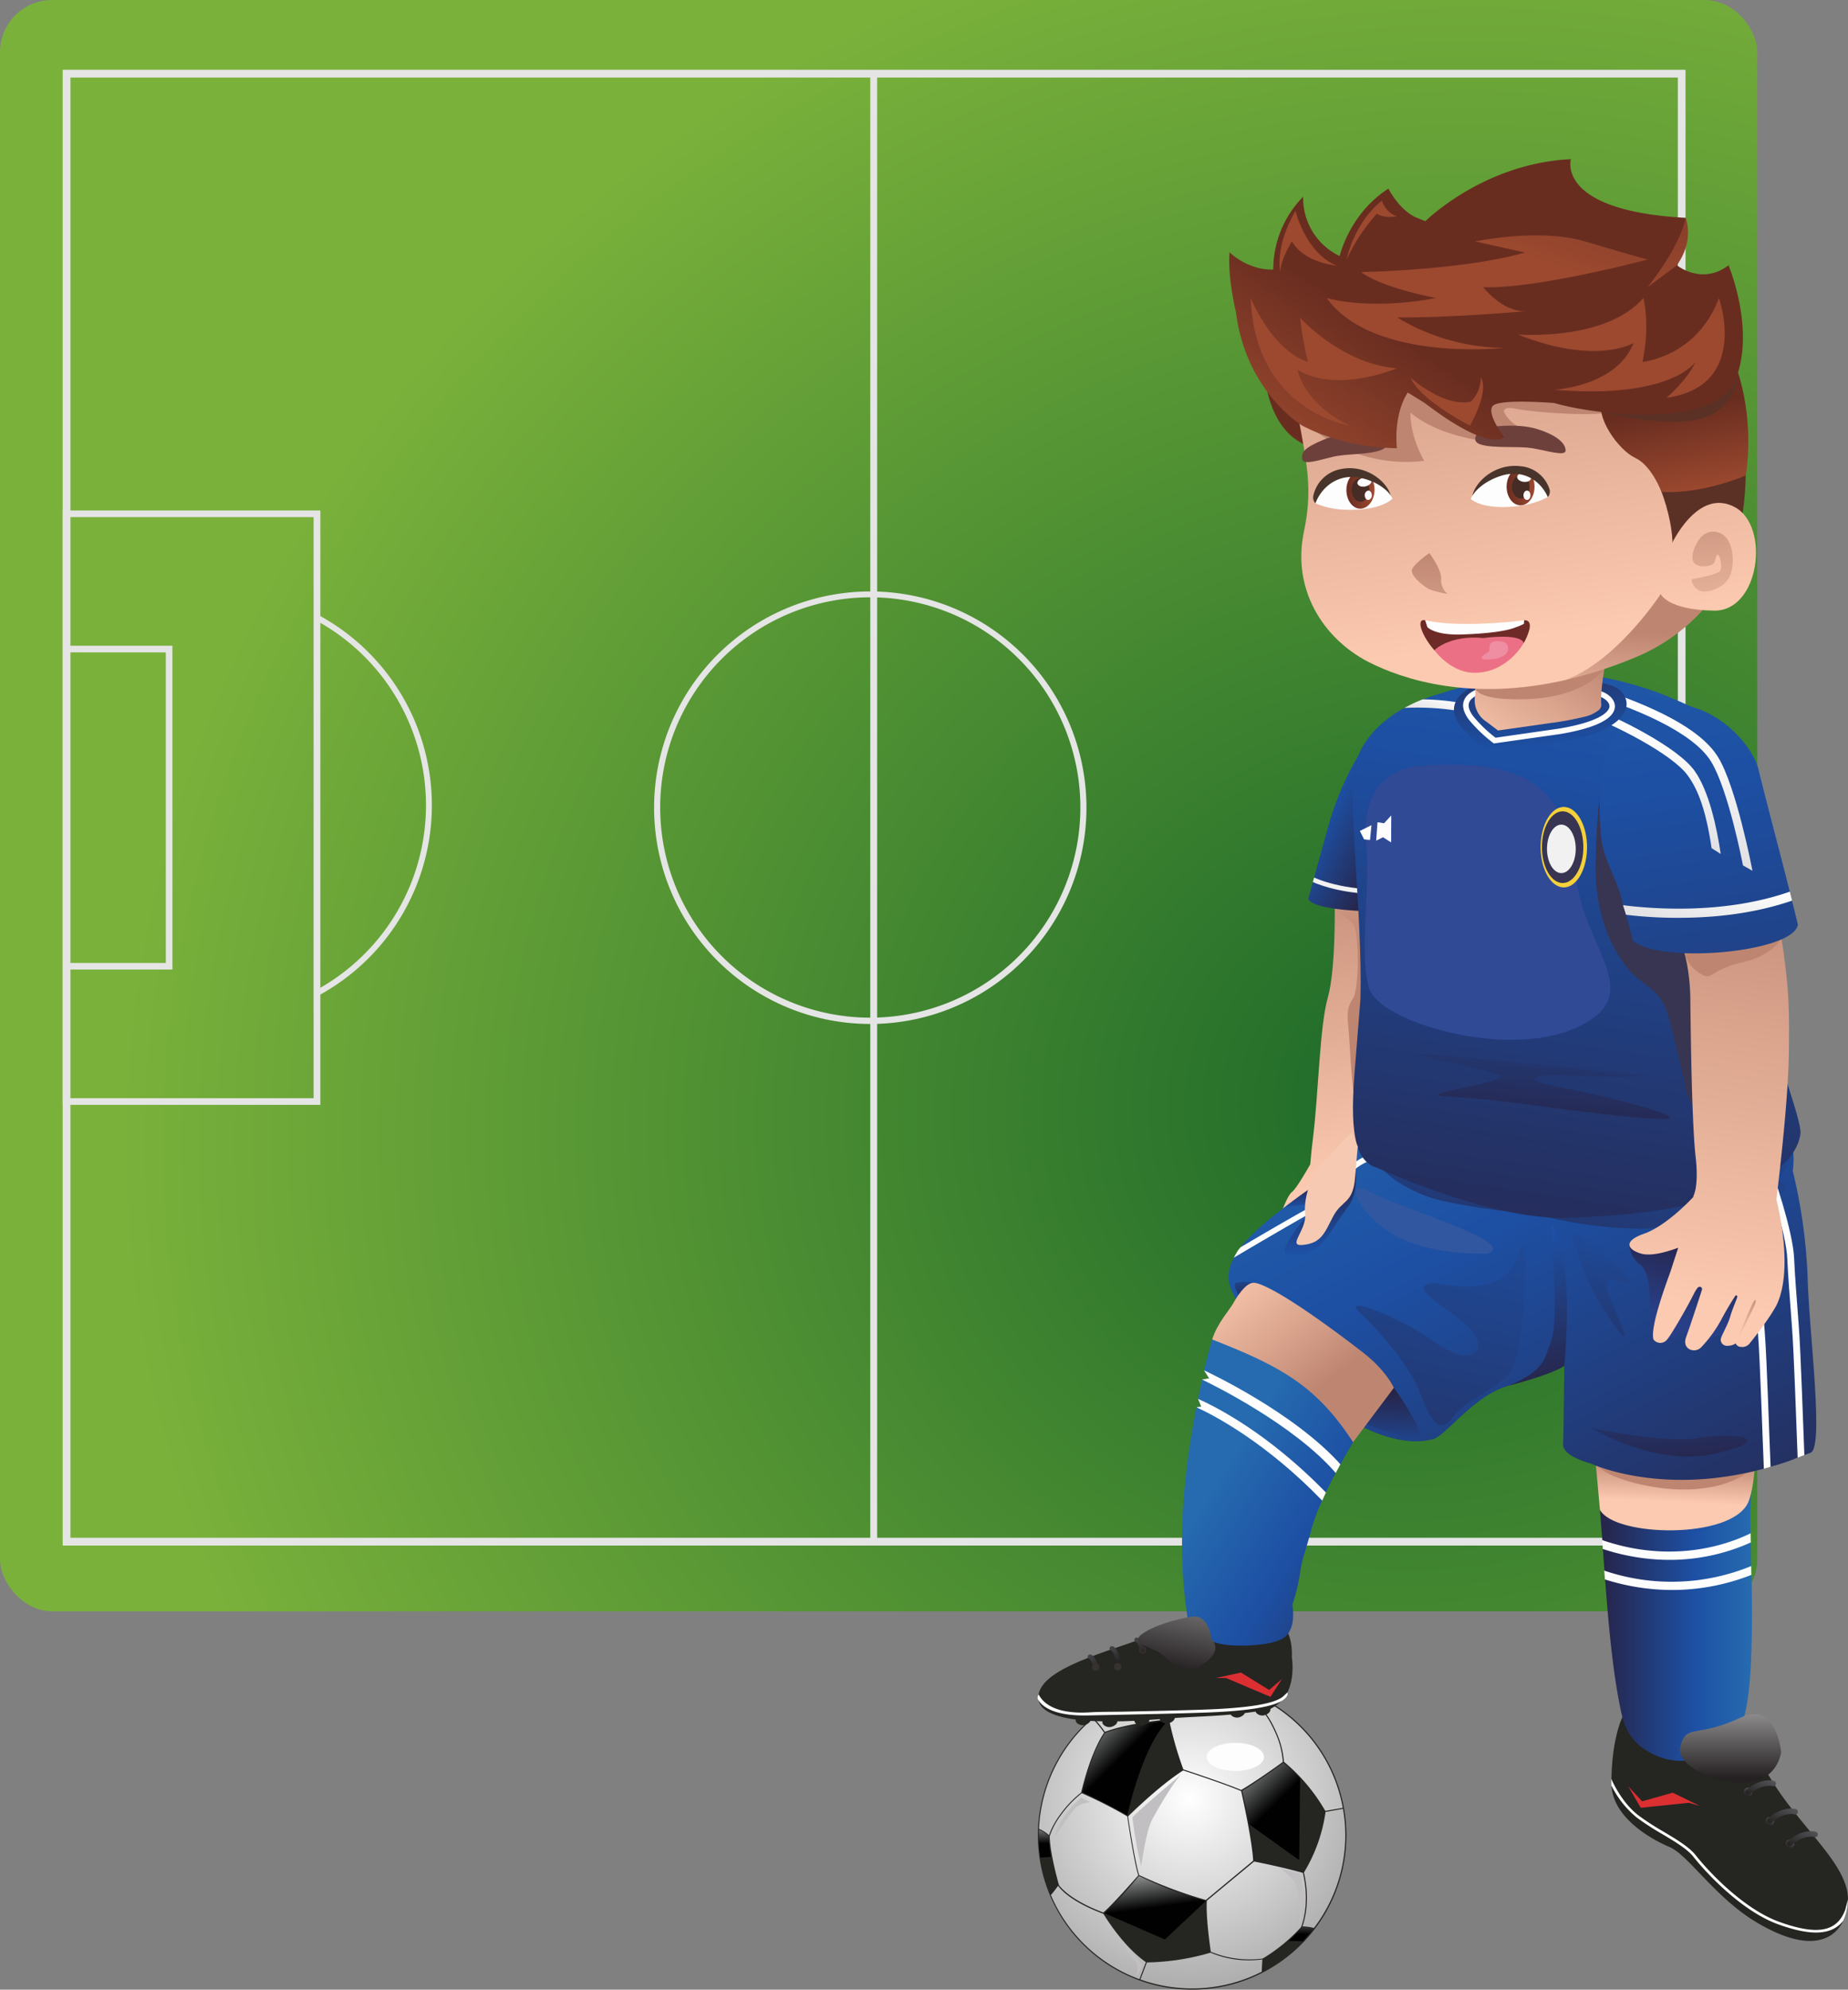 <svg xmlns="http://www.w3.org/2000/svg" xmlns:xlink="http://www.w3.org/1999/xlink" width="606.95" height="653.21" viewBox="0 0 606.95 653.21">
  <rect x="0" y="0" width="606.95" height="653.21" fill="#808080" stroke="none"/>
  <defs>
    <style>
      .cls-1 {
        fill: url(#GradientFill_1);
      }

      .cls-2, .cls-3 {
        fill: #e5e5e5;
      }

      .cls-10, .cls-100, .cls-101, .cls-102, .cls-103, .cls-11, .cls-12, .cls-13, .cls-15, .cls-16, .cls-17, .cls-18, .cls-19, .cls-2, .cls-20, .cls-21, .cls-22, .cls-23, .cls-24, .cls-25, .cls-26, .cls-27, .cls-28, .cls-29, .cls-30, .cls-31, .cls-32, .cls-33, .cls-34, .cls-35, .cls-36, .cls-37, .cls-38, .cls-39, .cls-4, .cls-40, .cls-42, .cls-43, .cls-44, .cls-45, .cls-46, .cls-47, .cls-48, .cls-49, .cls-5, .cls-50, .cls-51, .cls-52, .cls-53, .cls-54, .cls-55, .cls-56, .cls-57, .cls-58, .cls-59, .cls-60, .cls-61, .cls-65, .cls-66, .cls-67, .cls-68, .cls-69, .cls-70, .cls-71, .cls-72, .cls-73, .cls-74, .cls-76, .cls-77, .cls-78, .cls-79, .cls-8, .cls-80, .cls-81, .cls-82, .cls-83, .cls-84, .cls-85, .cls-86, .cls-87, .cls-88, .cls-89, .cls-9, .cls-90, .cls-91, .cls-92, .cls-93, .cls-94, .cls-95, .cls-96, .cls-97, .cls-98, .cls-99 {
        fill-rule: evenodd;
      }

      .cls-4 {
        fill: url(#GradientFill_2);
      }

      .cls-5 {
        fill: #252521;
      }

      .cls-6 {
        fill: url(#GradientFill_3);
      }

      .cls-7 {
        fill: url(#GradientFill_3-2);
      }

      .cls-8 {
        fill: url(#GradientFill_4);
      }

      .cls-9 {
        fill: url(#GradientFill_4-2);
      }

      .cls-10 {
        fill: url(#GradientFill_5);
      }

      .cls-11 {
        fill: url(#GradientFill_5-2);
      }

      .cls-12 {
        fill: url(#GradientFill_5-3);
      }

      .cls-13 {
        fill: url(#GradientFill_5-4);
      }

      .cls-14, .cls-45 {
        fill: #fdfdfd;
      }

      .cls-15 {
        fill: url(#GradientFill_5-5);
      }

      .cls-16 {
        fill: url(#GradientFill_5-6);
      }

      .cls-17 {
        fill: url(#GradientFill_5-7);
      }

      .cls-18 {
        fill: url(#GradientFill_5-8);
      }

      .cls-19 {
        fill: url(#GradientFill_5-9);
      }

      .cls-20 {
        fill: url(#GradientFill_5-10);
      }

      .cls-21 {
        fill: #c1bfc1;
      }

      .cls-22 {
        fill: url(#GradientFill_6);
      }

      .cls-23 {
        fill: url(#GradientFill_6-2);
      }

      .cls-24 {
        fill: url(#GradientFill_6-3);
      }

      .cls-25 {
        fill: url(#GradientFill_6-4);
      }

      .cls-26 {
        fill: url(#GradientFill_6-5);
      }

      .cls-27 {
        fill: url(#GradientFill_6-6);
      }

      .cls-28 {
        fill: url(#GradientFill_7);
      }

      .cls-29, .cls-64 {
        fill: #f1f1f1;
      }

      .cls-30 {
        fill: url(#GradientFill_7-2);
      }

      .cls-31 {
        fill: url(#GradientFill_4-3);
      }

      .cls-32 {
        fill: url(#GradientFill_4-4);
      }

      .cls-33 {
        fill: url(#GradientFill_7-3);
      }

      .cls-34 {
        fill: url(#GradientFill_8);
      }

      .cls-35 {
        fill: url(#GradientFill_7-4);
      }

      .cls-36 {
        fill: url(#GradientFill_7-5);
      }

      .cls-37 {
        fill: url(#GradientFill_7-6);
      }

      .cls-38 {
        fill: url(#GradientFill_7-7);
      }

      .cls-39 {
        fill: url(#GradientFill_7-8);
      }

      .cls-40 {
        fill: url(#GradientFill_4-5);
      }

      .cls-41 {
        fill: #373230;
      }

      .cls-42 {
        fill: url(#GradientFill_3-3);
      }

      .cls-43 {
        fill: url(#GradientFill_3-4);
      }

      .cls-44 {
        fill: url(#GradientFill_3-6);
      }

      .cls-46 {
        fill: url(#GradientFill_7-9);
      }

      .cls-47 {
        fill: url(#GradientFill_9);
      }

      .cls-48 {
        fill: url(#GradientFill_7-10);
      }

      .cls-49 {
        fill: url(#GradientFill_7-11);
      }

      .cls-50 {
        fill: url(#GradientFill_10);
      }

      .cls-51, .cls-63 {
        fill: #373552;
      }

      .cls-52 {
        fill: url(#GradientFill_4-6);
      }

      .cls-53 {
        fill: url(#GradientFill_4-7);
      }

      .cls-54 {
        fill: #304a96;
      }

      .cls-55 {
        fill: url(#GradientFill_7-12);
      }

      .cls-56 {
        fill: url(#GradientFill_10-2);
      }

      .cls-57 {
        fill: url(#GradientFill_10-3);
      }

      .cls-58 {
        fill: url(#GradientFill_7-13);
      }

      .cls-59 {
        fill: url(#GradientFill_10-4);
      }

      .cls-60 {
        fill: url(#GradientFill_7-14);
      }

      .cls-61 {
        fill: url(#GradientFill_7-15);
      }

      .cls-62 {
        fill: #f4d13a;
      }

      .cls-65 {
        fill: url(#GradientFill_7-16);
      }

      .cls-66 {
        fill: url(#GradientFill_4-8);
      }

      .cls-67 {
        fill: url(#GradientFill_4-9);
      }

      .cls-68 {
        fill: url(#GradientFill_4-10);
      }

      .cls-69 {
        fill: url(#GradientFill_4-11);
      }

      .cls-70 {
        fill: #6e403c;
      }

      .cls-71 {
        fill: #5b3025;
      }

      .cls-72 {
        fill: url(#GradientFill_2-2);
      }

      .cls-73 {
        fill: url(#GradientFill_2-3);
      }

      .cls-74 {
        fill: url(#GradientFill_2-4);
      }

      .cls-75, .cls-78 {
        fill: #452c25;
      }

      .cls-76 {
        fill: #49342b;
      }

      .cls-77 {
        fill: url(#GradientFill_2-5);
      }

      .cls-79 {
        fill: url(#GradientFill_4-12);
      }

      .cls-80 {
        fill: url(#GradientFill_4-13);
      }

      .cls-81 {
        fill: url(#GradientFill_4-14);
      }

      .cls-82 {
        fill: url(#GradientFill_4-15);
      }

      .cls-83 {
        fill: url(#GradientFill_2-6);
      }

      .cls-84 {
        fill: url(#GradientFill_2-7);
      }

      .cls-85 {
        fill: url(#GradientFill_2-8);
      }

      .cls-86 {
        fill: url(#GradientFill_2-9);
      }

      .cls-87 {
        fill: url(#GradientFill_2-10);
      }

      .cls-88 {
        fill: url(#GradientFill_2-11);
      }

      .cls-89 {
        fill: url(#GradientFill_2-12);
      }

      .cls-90 {
        fill: #6d2a27;
      }

      .cls-91 {
        fill: #ec7085;
      }

      .cls-92 {
        fill: #ef8da3;
      }

      .cls-93 {
        fill: #f6cab2;
      }

      .cls-94 {
        fill: url(#GradientFill_9-2);
      }

      .cls-95 {
        fill: url(#GradientFill_7-17);
      }

      .cls-96 {
        fill: #db2f32;
      }

      .cls-97 {
        fill: url(#GradientFill_7-18);
      }

      .cls-98 {
        fill: url(#GradientFill_3-8);
      }

      .cls-99 {
        fill: url(#GradientFill_3-9);
      }

      .cls-100 {
        fill: url(#GradientFill_3-10);
      }

      .cls-101 {
        fill: url(#GradientFill_3-11);
      }

      .cls-102 {
        fill: #3257a1;
      }

      .cls-103 {
        fill: url(#GradientFill_4-16);
      }
    </style>
    <radialGradient id="GradientFill_1" data-name="GradientFill 1" cx="468.65" cy="360.78" r="432.22" gradientTransform="matrix(0.97, -0.24, 0.22, 0.89, -65.37, 151.48)" gradientUnits="userSpaceOnUse">
      <stop offset="0" stop-color="#1b6829"/>
      <stop offset="1" stop-color="#7ab13b"/>
    </radialGradient>
    <linearGradient id="GradientFill_2" data-name="GradientFill 2" x1="403.06" y1="171.69" x2="422.64" y2="140.97" gradientUnits="userSpaceOnUse">
      <stop offset="0" stop-color="#9c492f"/>
      <stop offset="1" stop-color="#692d20"/>
    </linearGradient>
    <linearGradient id="GradientFill_3" data-name="GradientFill 3" x1="580.62" y1="599.25" x2="582" y2="596.69" gradientUnits="userSpaceOnUse">
      <stop offset="0" stop-color="#252122"/>
      <stop offset="1" stop-color="#535457"/>
    </linearGradient>
    <linearGradient id="GradientFill_3-2" x1="573.41" y1="589.64" x2="574.79" y2="587.08" xlink:href="#GradientFill_3"/>
    <linearGradient id="GradientFill_4" data-name="GradientFill 4" x1="446.42" y1="388.1" x2="430.09" y2="274.68" gradientUnits="userSpaceOnUse">
      <stop offset="0" stop-color="#fccab0"/>
      <stop offset="0.7" stop-color="#d29b85"/>
      <stop offset="1" stop-color="#be8671"/>
    </linearGradient>
    <linearGradient id="GradientFill_4-2" x1="444.24" y1="244.51" x2="447.85" y2="311.7" xlink:href="#GradientFill_4"/>
    <radialGradient id="GradientFill_5" data-name="GradientFill 5" cx="390.74" cy="590.43" r="179.6" gradientUnits="userSpaceOnUse">
      <stop offset="0" stop-color="#fff"/>
      <stop offset="1" stop-color="#252122"/>
    </radialGradient>
    <radialGradient id="GradientFill_5-2" cx="390.73" cy="590.43" r="179.58" xlink:href="#GradientFill_5"/>
    <radialGradient id="GradientFill_5-3" cx="389.78" cy="589.07" r="179.58" xlink:href="#GradientFill_5"/>
    <radialGradient id="GradientFill_5-4" cx="390.73" cy="590.43" r="179.59" xlink:href="#GradientFill_5"/>
    <radialGradient id="GradientFill_5-5" cx="390.73" cy="590.43" r="179.59" xlink:href="#GradientFill_5"/>
    <radialGradient id="GradientFill_5-6" cx="390.73" cy="590.84" r="179.59" xlink:href="#GradientFill_5"/>
    <radialGradient id="GradientFill_5-7" cx="390.73" cy="590.43" r="179.58" xlink:href="#GradientFill_5"/>
    <radialGradient id="GradientFill_5-8" cx="385.22" cy="590.43" r="179.6" xlink:href="#GradientFill_5"/>
    <radialGradient id="GradientFill_5-9" cx="390.73" cy="586.52" r="179.56" xlink:href="#GradientFill_5"/>
    <radialGradient id="GradientFill_5-10" cx="390.73" cy="590.43" r="179.59" xlink:href="#GradientFill_5"/>
    <linearGradient id="GradientFill_6" data-name="GradientFill 6" x1="405.23" y1="577.62" x2="419.23" y2="591.98" gradientUnits="userSpaceOnUse">
      <stop offset="0" stop-color="#b7b9ba"/>
      <stop offset="1" stop-color="#000100"/>
    </linearGradient>
    <linearGradient id="GradientFill_6-2" x1="355.45" y1="562.4" x2="369.08" y2="576.16" xlink:href="#GradientFill_6"/>
    <linearGradient id="GradientFill_6-3" x1="405.29" y1="562.12" x2="408.18" y2="556.51" xlink:href="#GradientFill_6"/>
    <linearGradient id="GradientFill_6-4" x1="377.53" y1="612.27" x2="379.4" y2="626.21" xlink:href="#GradientFill_6"/>
    <linearGradient id="GradientFill_6-5" x1="343.14" y1="597.84" x2="343.14" y2="605.27" xlink:href="#GradientFill_6"/>
    <linearGradient id="GradientFill_6-6" x1="427.42" y1="626.66" x2="427.33" y2="634.98" xlink:href="#GradientFill_6"/>
    <linearGradient id="GradientFill_7" data-name="GradientFill 7" x1="425.45" y1="256.26" x2="459.26" y2="272.97" gradientUnits="userSpaceOnUse">
      <stop offset="0" stop-color="#266bb0"/>
      <stop offset="0.39" stop-color="#1d4fa3"/>
      <stop offset="1" stop-color="#272448"/>
    </linearGradient>
    <linearGradient id="GradientFill_7-2" x1="575.4" y1="533.39" x2="525.49" y2="533.39" xlink:href="#GradientFill_7"/>
    <linearGradient id="GradientFill_4-3" x1="548.01" y1="493.1" x2="548.61" y2="479.55" xlink:href="#GradientFill_4"/>
    <linearGradient id="GradientFill_4-4" x1="539.22" y1="523.65" x2="543.13" y2="506.48" xlink:href="#GradientFill_4"/>
    <linearGradient id="GradientFill_7-3" x1="450.85" y1="310.84" x2="570.16" y2="540.42" xlink:href="#GradientFill_7"/>
    <linearGradient id="GradientFill_8" data-name="GradientFill 8" x1="548.61" y1="450.11" x2="559.93" y2="407.37" gradientUnits="userSpaceOnUse">
      <stop offset="0" stop-color="#283f87"/>
      <stop offset="0.39" stop-color="#283f87"/>
      <stop offset="1" stop-color="#272448"/>
    </linearGradient>
    <linearGradient id="GradientFill_7-4" x1="428.1" y1="400.36" x2="427.24" y2="389.23" xlink:href="#GradientFill_7"/>
    <linearGradient id="GradientFill_7-5" x1="435.87" y1="426.62" x2="432.59" y2="384.38" xlink:href="#GradientFill_7"/>
    <linearGradient id="GradientFill_7-6" x1="488.9" y1="350.13" x2="475.19" y2="413.8" xlink:href="#GradientFill_7"/>
    <linearGradient id="GradientFill_7-7" x1="408.53" y1="410.67" x2="409.21" y2="428.52" xlink:href="#GradientFill_7"/>
    <linearGradient id="GradientFill_7-8" x1="455.45" y1="491.22" x2="456.33" y2="457.1" xlink:href="#GradientFill_7"/>
    <linearGradient id="GradientFill_4-5" x1="402.6" y1="416.52" x2="433.3" y2="455.94" xlink:href="#GradientFill_4"/>
    <linearGradient id="GradientFill_3-3" x1="360.86" y1="548.32" x2="356.27" y2="541.29" xlink:href="#GradientFill_3"/>
    <linearGradient id="GradientFill_3-4" x1="368.08" y1="545.54" x2="363.49" y2="538.51" xlink:href="#GradientFill_3"/>
    <linearGradient id="GradientFill_3-6" x1="376.23" y1="542.73" x2="371.63" y2="535.7" xlink:href="#GradientFill_3"/>
    <linearGradient id="GradientFill_7-9" x1="397.36" y1="487.37" x2="474.49" y2="535.57" xlink:href="#GradientFill_7"/>
    <linearGradient id="GradientFill_9" data-name="GradientFill 9" x1="396.65" y1="488.48" x2="384.87" y2="547.83" xlink:href="#GradientFill_5"/>
    <linearGradient id="GradientFill_7-10" x1="571.17" y1="274.44" x2="531.03" y2="460.74" xlink:href="#GradientFill_7"/>
    <linearGradient id="GradientFill_7-11" x1="545.2" y1="135.03" x2="498.25" y2="442.01" xlink:href="#GradientFill_7"/>
    <linearGradient id="GradientFill_10" data-name="GradientFill 10" x1="470.85" y1="235.78" x2="473.52" y2="228.1" gradientUnits="userSpaceOnUse">
      <stop offset="0" stop-color="#e0e0e3"/>
      <stop offset="1" stop-color="#fff"/>
    </linearGradient>
    <linearGradient id="GradientFill_4-6" x1="555.44" y1="427.36" x2="577.86" y2="271.66" xlink:href="#GradientFill_4"/>
    <linearGradient id="GradientFill_4-7" x1="568.57" y1="299.54" x2="569.14" y2="310.1" xlink:href="#GradientFill_4"/>
    <linearGradient id="GradientFill_7-12" x1="534.66" y1="135.54" x2="582.86" y2="450.68" xlink:href="#GradientFill_7"/>
    <linearGradient id="GradientFill_10-2" x1="545.86" y1="275.56" x2="559.02" y2="237.72" xlink:href="#GradientFill_10"/>
    <linearGradient id="GradientFill_10-3" x1="537.22" y1="270.62" x2="547.58" y2="240.83" xlink:href="#GradientFill_10"/>
    <linearGradient id="GradientFill_7-13" x1="493.66" y1="376.45" x2="508.42" y2="455.69" xlink:href="#GradientFill_7"/>
    <linearGradient id="GradientFill_10-4" x1="556.7" y1="308.19" x2="564.85" y2="284.75" xlink:href="#GradientFill_10"/>
    <linearGradient id="GradientFill_7-14" x1="541.71" y1="399.08" x2="549.55" y2="483.45" xlink:href="#GradientFill_7"/>
    <linearGradient id="GradientFill_7-15" x1="539.82" y1="352.83" x2="514.57" y2="470" xlink:href="#GradientFill_7"/>
    <linearGradient id="GradientFill_7-16" x1="508.66" y1="271.56" x2="503.87" y2="203.03" xlink:href="#GradientFill_7"/>
    <linearGradient id="GradientFill_4-8" x1="485.01" y1="249.68" x2="514.77" y2="207.76" xlink:href="#GradientFill_4"/>
    <linearGradient id="GradientFill_4-9" x1="501.56" y1="255.4" x2="503.66" y2="239.14" xlink:href="#GradientFill_4"/>
    <linearGradient id="GradientFill_4-10" x1="506.43" y1="208.99" x2="484.13" y2="54.12" xlink:href="#GradientFill_4"/>
    <linearGradient id="GradientFill_4-11" x1="486.14" y1="205.78" x2="485.54" y2="155.77" xlink:href="#GradientFill_4"/>
    <linearGradient id="GradientFill_2-2" x1="554.8" y1="162.08" x2="549.67" y2="134.34" xlink:href="#GradientFill_2"/>
    <linearGradient id="GradientFill_2-3" x1="444.8" y1="167.87" x2="475.38" y2="121.39" xlink:href="#GradientFill_2"/>
    <linearGradient id="GradientFill_2-4" x1="504.04" y1="159.78" x2="494.87" y2="159.78" xlink:href="#GradientFill_2"/>
    <linearGradient id="GradientFill_2-5" x1="451.45" y1="160.83" x2="442.21" y2="160.83" xlink:href="#GradientFill_2"/>
    <linearGradient id="GradientFill_4-12" x1="534.9" y1="242.47" x2="537.31" y2="207.52" xlink:href="#GradientFill_4"/>
    <linearGradient id="GradientFill_4-13" x1="563.07" y1="200.83" x2="540.77" y2="45.96" xlink:href="#GradientFill_4"/>
    <linearGradient id="GradientFill_4-14" x1="566.34" y1="218.66" x2="558.51" y2="156.6" xlink:href="#GradientFill_4"/>
    <linearGradient id="GradientFill_4-15" x1="469.54" y1="241.22" x2="469.54" y2="180.21" xlink:href="#GradientFill_4"/>
    <linearGradient id="GradientFill_2-6" x1="436.82" y1="63.25" x2="460.77" y2="-7.71" xlink:href="#GradientFill_2"/>
    <linearGradient id="GradientFill_2-7" x1="453.55" y1="68.9" x2="477.5" y2="-2.05" xlink:href="#GradientFill_2"/>
    <linearGradient id="GradientFill_2-8" x1="448.97" y1="67.36" x2="472.93" y2="-3.59" xlink:href="#GradientFill_2"/>
    <linearGradient id="GradientFill_2-9" x1="537.45" y1="97.22" x2="561.4" y2="26.27" xlink:href="#GradientFill_2"/>
    <linearGradient id="GradientFill_2-10" x1="543.52" y1="99.27" x2="567.47" y2="28.33" xlink:href="#GradientFill_2"/>
    <linearGradient id="GradientFill_2-11" x1="490.48" y1="81.37" x2="514.43" y2="10.43" xlink:href="#GradientFill_2"/>
    <linearGradient id="GradientFill_2-12" x1="491.71" y1="81.78" x2="515.66" y2="10.83" xlink:href="#GradientFill_2"/>
    <linearGradient id="GradientFill_9-2" data-name="GradientFill 9" x1="568.3" y1="539.34" x2="568.3" y2="583.6" xlink:href="#GradientFill_5"/>
    <linearGradient id="GradientFill_7-17" x1="514.55" y1="280.76" x2="506.12" y2="372.35" xlink:href="#GradientFill_7"/>
    <linearGradient id="GradientFill_7-18" x1="504.14" y1="286.57" x2="449.78" y2="538.91" xlink:href="#GradientFill_7"/>
    <linearGradient id="GradientFill_3-8" x1="576.28" y1="590.61" x2="580.2" y2="583.33" xlink:href="#GradientFill_3"/>
    <linearGradient id="GradientFill_3-9" x1="583.49" y1="599.87" x2="587.42" y2="592.59" xlink:href="#GradientFill_3"/>
    <linearGradient id="GradientFill_3-10" x1="587.19" y1="606.68" x2="588.57" y2="604.12" xlink:href="#GradientFill_3"/>
    <linearGradient id="GradientFill_3-11" x1="590.06" y1="607.31" x2="593.98" y2="600.03" xlink:href="#GradientFill_3"/>
    <linearGradient id="GradientFill_4-16" x1="572.59" y1="439.76" x2="574.91" y2="423.66" xlink:href="#GradientFill_4"/>
  </defs>
  <title>футболист Ресурс 1</title>
  <g id="Слой_2" data-name="Слой 2">
    <g id="_1" data-name="1">
      <rect class="cls-1" width="577.16" height="529.01" rx="17.12" ry="17.12"/>
      <path class="cls-2" d="M285.83,194.17a71,71,0,1,1-71,71,71,71,0,0,1,71-71Zm0,1.93a69,69,0,1,0,69,69A69,69,0,0,0,285.83,196.1Z"/>
      <path class="cls-2" d="M20.59,22.91h533v484.5h-533V22.91Zm2.55,2.55v479.4H551.06V25.46Z"/>
      <rect class="cls-3" x="285.83" y="24.84" width="2.25" height="480.59"/>
      <path class="cls-2" d="M20.59,167.6h84.62v34.66a71,71,0,0,1,0,124.25v36.22H20.59V167.6Zm84.62,36.87V324.29a69.07,69.07,0,0,0,0-119.82ZM22.76,212H56.63v106.3H22.76v42.24H103V169.77H22.76V212Zm.09,2.17V316.14H54.46V214.19Z"/>
      <path class="cls-4" d="M415.48,124s1.11,15.82,12.15,21.54,15.28-9.45,14.67-9.84S415.48,124,415.48,124Z"/>
      <path class="cls-5" d="M529.26,584c.23-13.62,3.57-20.18,3.57-20.18s27.12-5.88,35.65,1.91,10.08,15.3,19.1,26.95,16.65,19,18.91,27.29a14.89,14.89,0,0,1,.42,4.45c-.1,1.37-.48,4.25-1.94,6l.4.23h0c-3.14,6.44-11.42,10.61-28.48.44-13.54-8.07-22.37-22.08-28.51-24.69s-18.55-9.54-19.12-20.29l.46,0Z"/>
      <circle class="cls-6" cx="581.31" cy="597.96" r="1.45"/>
      <circle class="cls-7" cx="574.1" cy="588.35" r="1.45"/>
      <path class="cls-8" d="M420.07,399.79c.34-.13,2.48-7.1,4.26-8.45,1.33-1,4.52-6.46,6-9.09.22-2.62.49-5.38.85-8.2,1.88-14.9,2.21-37.06,4.92-46.55s2.26-31.3,2.26-31.3l22.14-4.85s-4.07,29.83-6.51,53.33-4.39,33.66-4.39,33.66,4.13,15.15-1.38,17.29-18.6,6.46-18.6,6.46-.07-2.64,0-6.88C425.48,397.34,419.86,399.87,420.07,399.79Z"/>
      <path class="cls-9" d="M439.39,296.88l-1,1.46s3.76,2.93,5.89,4.76,2.31,21.54,0,24.86-1.7,6.18-1.25,11.45.94,21.7,3.19,27,3.56,8.72,3.56,8.72,7.33-53.63,7-59.5S449.62,292.74,439.39,296.88Z"/>
      <g>
        <g>
          <path class="cls-5" d="M382.6,552.67a50.67,50.67,0,1,1-40.94,58.8A50.72,50.72,0,0,1,382.6,552.67Z"/>
          <path class="cls-10" d="M341.25,600.41a11.3,11.3,0,0,1,3.27,2.09,25.91,25.91,0,0,1,3.64-6.73,35.4,35.4,0,0,1,6.92-7.27c3.07-12.83,6.72-18.48,7.56-19.65a44.47,44.47,0,0,0-3.73-4.61A50.49,50.49,0,0,0,341.25,600.41Z"/>
          <path class="cls-11" d="M347.81,618.88l0,0s3,4.69,14.56,9c2.74-2.29,10.07-10.58,11.49-12.2-1.43-4.34-3.64-19.38-3.64-19.38a147.11,147.11,0,0,0-14.93-7.59,35,35,0,0,0-6.85,7.21,24.46,24.46,0,0,0-3.69,6.92C344.88,608.82,347.81,618.88,347.81,618.88Z"/>
          <path class="cls-12" d="M414.71,643a55.83,55.83,0,0,0,12.64-10.37c2.64-7.43,1.24-15,.55-17.77-6.71-1.87-14.32-3.38-16-3.72L396.38,624c-.39,4.9,1,14.85,1.29,16.76A33.24,33.24,0,0,0,414.71,643Z"/>
          <path class="cls-13" d="M419.21,569.63c-2.57-6-4.37-7.52-4.39-7.53l0,0s-7.82-4.31-15.13-5.37l-.37.08A32,32,0,0,0,384,564.73a117.58,117.58,0,0,0,4.65,16.16s13.55,4.44,19,6.76c5-2.94,12.19-8.12,13.67-9.2A27.37,27.37,0,0,0,419.21,569.63Z"/>
          <ellipse class="cls-14" cx="405.72" cy="576.8" rx="9.41" ry="4.62"/>
          <path class="cls-15" d="M396.05,623.77l15.53-12.9c-.34-6.62-3.43-20.57-3.94-22.85-5.25-2.26-18.41-6.59-19-6.77h-.06c-7.58,4.82-16.71,13.74-18.06,15.06l0,.13c0,.15,2.18,14.65,3.61,19.14A147.25,147.25,0,0,0,396.05,623.77Z"/>
          <path class="cls-16" d="M359.19,564a43.85,43.85,0,0,1,3.71,4.57c7.49-2.82,19.14-3.94,20.84-4.09a33.41,33.41,0,0,1,15.47-8,32.47,32.47,0,0,1-1.51-3.85A50.29,50.29,0,0,0,359.19,564Z"/>
          <path class="cls-17" d="M418.64,560.2a12.33,12.33,0,0,1-3.52,1.69c.4.37,2.09,2.14,4.41,7.59a28.43,28.43,0,0,1,2.16,8.91,59.24,59.24,0,0,1,13.58,16.13l5.74-1A50.16,50.16,0,0,0,418.64,560.2Z"/>
          <path class="cls-18" d="M441.08,593.85l-5.72,1a52.48,52.48,0,0,1-7.11,19.91c.7,2.85,2.05,10.32-.48,17.7a14.55,14.55,0,0,1,3.76.52A50.19,50.19,0,0,0,441.08,593.85Z"/>
          <path class="cls-19" d="M414.42,647.34c0-1.14.16-3.36.19-4.06l-.1,0a32.42,32.42,0,0,1-16.93-2.22,77.71,77.71,0,0,1-20.91,3.21l-2.12,5.59a50.32,50.32,0,0,0,39.86-2.55Z"/>
          <path class="cls-20" d="M374.23,649.77l2.12-5.6c-7.2-5-12.93-14.18-13.95-15.86-11.42-4.23-14.53-8.68-14.85-9.17l-.06,0a37.44,37.44,0,0,1-2.34,3A50.47,50.47,0,0,0,374.23,649.77Z"/>
          <path class="cls-21" d="M387.94,582.54s-14.53,12.25-16,14.16a135.62,135.62,0,0,0,2.87,16s1.58-11.43,3.48-15.09S385.34,585.2,387.94,582.54Z"/>
          <path class="cls-21" d="M420.47,613.45l6.48,1.65s2.64,8.86-.28,17c0,0,.73-10.16-1.53-14.21C423.9,615.65,420.47,613.45,420.47,613.45Z"/>
          <path class="cls-21" d="M358.19,591.71l-3.12-1.48s-6.72,5.05-8.71,12.88c0,0,5.34-8.38,7.25-9.9A8.07,8.07,0,0,1,358.19,591.71Z"/>
          <path class="cls-21" d="M367.19,636.11s6.79,7.33,7.66,8.51-1.6,4-1.6,4,.93-2.68-.18-4.39S368.59,638.88,367.19,636.11Z"/>
        </g>
        <path class="cls-22" d="M421.52,578.76s-8.39,6.11-13.51,9.16c0,0,1.05,4.38,2.34,11.06l16.35,11.7L427,583.9A46.21,46.21,0,0,0,421.52,578.76Z"/>
        <path class="cls-23" d="M383.6,564.92s-13.39,1.26-20.66,4a41.92,41.92,0,0,0-4.79,10.26,91.27,91.27,0,0,0-2.61,9.17s10.83,5.16,14.73,7.64C370.28,596,375,573.35,383.6,564.92Z"/>
        <path class="cls-24" d="M398.13,552.7a11.44,11.44,0,0,0,1.46,3.65s6.14.74,15.22,5.36a13.21,13.21,0,0,0,3.58-1.68Z"/>
        <path class="cls-25" d="M396,624.11a125.64,125.64,0,0,1-21.93-8.26s-7,8.65-11.36,12.24l19.89,8.64Z"/>
        <path class="cls-26" d="M341.23,600.73s1,.14,3.25,2.11a37.3,37.3,0,0,0,.67,6.76l-3.43.24A43.78,43.78,0,0,1,341.23,600.73Z"/>
        <path class="cls-27" d="M431.37,633.27a12.12,12.12,0,0,0-3.66-.53,58.1,58.1,0,0,1-4.44,4.44l4.63.14S430.4,634.59,431.37,633.27Z"/>
      </g>
      <path class="cls-28" d="M464.3,238.09l-12.45,1.37a96.43,96.43,0,0,0-15.77,32.45c-2.09,7.56-3.51,12.71-4.48,16.2l.6,1.06-1,.42c-1.22,4.45-1.5,5.49-1.5,5.49s0,4.24,26.69,4.2C480.3,299.25,464.3,238.09,464.3,238.09Z"/>
      <path class="cls-29" d="M431.6,288.11c-.15.53-.28,1-.41,1.48,3.29,1.42,10.87,4,22.78,4,2.5,0,5.19-.11,8.07-.37l-.14-1.5C445.45,293.22,435.23,289.7,431.6,288.11Z"/>
      <path class="cls-30" d="M525.49,495.7c15.54,6.28,34.26-.23,49.91-7.09-.21,1-.48,5.54-.49,6.4,0,2.36,0,5.21.07,8.37l-1.47,2.51,1.53.46c0,.84,0,1.73.05,2.61l.06,2.9c0,.76,0,1.55.05,2.32L573.79,517l1.47,0c.37,20.27.36,44.68-4.44,51.38-6.47,9-20.37,14-32.11,4.89a17.23,17.23,0,0,1-5.87-9.49c-2.88-12.23-4.44-28.9-5.67-45.29l2.17-.46-2.38-2.42-.15-2-.21-2.89c-.06-.74-.11-1.5-.17-2.24l2-.26-2.17-2.65C526,502.23,525.73,498.91,525.49,495.7Z"/>
      <path class="cls-31" d="M574.19,493.2c5.26-12.67,1.21-60.68,1.21-60.68l-53.64,22.39s3.7,40.46,3.73,40.79C530.28,504.56,568.7,505.55,574.19,493.2Z"/>
      <path class="cls-32" d="M523.81,473.27c.19,2.18.23,5,.44,7.61,2.36,2.47,7.07,4.92,15.89,6.74,18.41,3.82,31.24-.93,35.54-5.94.16-1.56.15-2.12.29-3.82-7.55-5-50.09-6.76-50.09-6.76Z"/>
      <path class="cls-33" d="M405.25,412.91l2.34-2.2-.12-1.22c3.16-4,8.56-8.69,14-12.85l7.61-3.8,1.5-2.85c4.45-3.09,7.67-5.12,7.67-5.12,7.84-21.27,70.41-15.66,70.41-15.66l2.15,8.62c21.75-3.67,66-16.54,71-13.18,9.33,6.24,7,19.75,7,19.75a176.13,176.13,0,0,1,4.88,34.92c.45,17.85,5.46,55.7,1,57.6-.7.3-1.38.52-2.07.79l-1-1.36-1.24,2.21c-1.08.41-2.18.87-3.24,1.24l-2.22.74c-1.16.38-2.27.67-3.41,1l-1.31-1.8-.91,2.44c-34,9.17-56.92-1.74-56.92-1.74s-9.2-2.31-9-6.3.38-25.71.38-25.71l-.12-16.19s-2.88,15.43-5.73,17.43-12.28,5.23-12.28,5.23c-11.43,3.05-20.66,16.48-25,17.6-21.83,5.58-53.76-25-58.74-35.86C407.2,426.42,400.25,422.65,405.25,412.91Z"/>
      <path class="cls-34" d="M540.33,408.55h-5.22a9.18,9.18,0,0,0,3.55,6.66c3.49,2.66,3.22,10.5,3.22,15.73a22.9,22.9,0,0,0,1,7.77s4.53,2.27,8.34-.51c0,0,3-1.7,3,.51s6.27,1.69,6.27,1.69,4.28-3.29,4.8-1.19,8.52-.5,8.52-.5,9.43-11.9,3-18.89-18-16.53-19.24-16.44S540.33,408.55,540.33,408.55Z"/>
      <path class="cls-35" d="M431.9,389.05c3.42.77,1.87,7.87-1.43,6.91s-9,.65-9,.68C425.17,393.75,428.9,391.11,431.9,389.05Z"/>
      <path class="cls-36" d="M445.26,384.1s.79,7.32-2.14,11.51-3.94,5.46-5.36,7.76-6.19,10.41-15.2,8.18c-3.06-.76,6.1-11.77,6.1-11.77Z"/>
      <path class="cls-37" d="M456,374l-1.56,10.24s4.12,4.77,14.37,8.56c9.37,3.47,37.3,6.22,37.3,6.22Z"/>
      <path class="cls-38" d="M412.39,423.64l-.68-2.52a15.26,15.26,0,0,0-5.54,0c-2.33.61,3.11,7.94,3.11,7.94Z"/>
      <path class="cls-39" d="M456.21,453.53a93.23,93.23,0,0,1,9.44,14.91c4.07,8.2-19.67-2-19.67-2Z"/>
      <path class="cls-40" d="M457.79,455.62,444.4,473.48c-19.9-8.5-30.18-1-46.27-33.74,1.63-5.37,5.9-9.87,7.12-12.22,0,0,3.45-6.39,6.46-6.39s13.81,5.82,35.85,22.82C455.32,449.93,457.79,455.62,457.79,455.62Z"/>
      <g>
        <path class="cls-5" d="M358.25,564.39c.08,1-1.29,1.88-2.39,2s-2.49-.58-2.57-1.54,1.18-1.86,2.28-2S358.17,563.43,358.25,564.39Z"/>
        <path class="cls-5" d="M367,565c.08,1-1.29,1.87-2.39,2s-2.49-.58-2.56-1.54,1.16-1.86,2.27-2S366.94,564,367,565Z"/>
        <path class="cls-5" d="M377.52,564.5c.09,1-1.29,1.87-2.39,2s-2.49-.58-2.56-1.55,1.16-1.86,2.27-2S377.43,563.53,377.52,564.5Z"/>
        <path class="cls-5" d="M385.84,563.83c.07,1-1.29,1.87-2.4,2s-2.48-.58-2.56-1.55,1.17-1.86,2.27-1.95S385.75,562.85,385.84,563.83Z"/>
        <path class="cls-5" d="M408.94,561.88c.09,1-1.29,1.87-2.39,2s-2.48-.58-2.56-1.54,1.16-1.86,2.27-2S408.86,560.91,408.94,561.88Z"/>
        <path class="cls-5" d="M417.26,561.2c.08,1-1.29,1.87-2.39,2s-2.48-.58-2.57-1.55,1.17-1.86,2.27-2S417.18,560.23,417.26,561.2Z"/>
        <path class="cls-5" d="M419,533s5.66,0,5.3,11.22c0,0,2.58,15.32-9.84,17.37s-21,1.77-31,2.61-41.63,3.5-42.41-6.51,24.63-15.82,35.33-20.25S419,533,419,533Z"/>
        <circle class="cls-41" cx="359.91" cy="547.27" r="1.18" transform="translate(-44.03 31.64) rotate(-4.74)"/>
        <path class="cls-42" d="M360,548a.75.75,0,0,1-.78-.55c-.67-2.41-1.47-2.83-1.48-2.83a.73.73,0,0,1-.47-.93.78.78,0,0,1,1-.49c.35.11,1.56.7,2.43,3.86a.75.75,0,0,1-.53.92Z"/>
        <circle class="cls-41" cx="367.14" cy="544.49" r="1.18" transform="matrix(1, -0.08, 0.08, 1, -43.61, 32.09)"/>
        <path class="cls-43" d="M367.18,545.26a.75.75,0,0,1-.79-.54c-.66-2.42-1.47-2.83-1.47-2.83a.73.73,0,0,1-.47-.93.77.77,0,0,1,1-.49c.35.11,1.55.7,2.43,3.85a.76.76,0,0,1-.53.93A.4.4,0,0,1,367.18,545.26Z"/>
      </g>
      <g>
        <g>
          <circle class="cls-41" cx="359.91" cy="547.27" r="1.18" transform="translate(-44.03 31.64) rotate(-4.74)"/>
          <path class="cls-42" d="M360,548a.75.75,0,0,1-.78-.55c-.67-2.41-1.47-2.83-1.48-2.83a.73.73,0,0,1-.47-.93.78.78,0,0,1,1-.49c.35.11,1.56.7,2.43,3.86a.75.75,0,0,1-.53.92Z"/>
          <circle class="cls-41" cx="375.28" cy="541.67" r="1.18" transform="translate(-43.47 32.86) rotate(-4.74)"/>
          <path class="cls-44" d="M375.32,542.45a.74.74,0,0,1-.78-.55c-.67-2.41-1.47-2.83-1.48-2.83a.72.72,0,0,1-.47-.93.77.77,0,0,1,1-.49c.35.11,1.56.7,2.43,3.86a.75.75,0,0,1-.53.92Z"/>
          <circle class="cls-41" cx="367.14" cy="544.49" r="1.18" transform="matrix(1, -0.08, 0.08, 1, -43.61, 32.09)"/>
          <path class="cls-43" d="M367.18,545.26a.75.75,0,0,1-.79-.54c-.66-2.42-1.47-2.83-1.47-2.83a.73.73,0,0,1-.47-.93.77.77,0,0,1,1-.49c.35.11,1.55.7,2.43,3.85a.76.76,0,0,1-.53.93A.4.4,0,0,1,367.18,545.26Z"/>
        </g>
        <path class="cls-45" d="M421.65,556.74c-2.55,2.53-11.14,4-26.28,4.53-8.6.3-16.4.46-26.27.67-3.61.07-7.46,0-11.67.25-11.42.59-15.09-3.5-16.26-5.87a1.49,1.49,0,0,0,0,2c1.24,1.95,5,5.12,16.25,4.86l11.67-.25c9.88-.21,17.68-.37,26.28-.67q5.66-.19,10.09-.57c7.52-.64,12.48-1.67,15.23-3.13,1.85-1,2.5-2.24,2.11-2.92C422.46,556,422.08,556.32,421.65,556.74Z"/>
      </g>
      <path class="cls-46" d="M392.93,462l1.61-.21-1.06-2.53c.14-.7.28-1.41.42-2.09l.57-2.73c.11-.49.21-1,.32-1.48l2.34-.38-1.67-2.63c.89-3.83,1.79-7.28,2.68-10.19,22.17,8.7,34.11,15,46.27,33.74,0,0-1.82,3-4.16,7.28H437l1.68,2.86h0l-1,1.82h0l-1.29,2.6h0c-.31.65-.64,1.29-.95,1.94l-2.4-.57,1.18,3.23a66.79,66.79,0,0,0-3.61,9.78c-1.7,6.53-3.07,9.51-3.54,13.54a68.86,68.86,0,0,1-2.62,10.91s1.61,8-3,10.94c-4.19,2.7-16,2.87-20.4,1.89-8.18-1.83-10.43-5.17-10.43-5.17C385.78,507.91,389.15,481.66,392.93,462Z"/>
      <path class="cls-47" d="M397.87,538.1s-.74-8.14-6.36-7.35-13.41,3.26-16.81,6,3.83,4.11,6.79,6.3,6.45,7.24,11.84,4.31C402.88,542.19,397.87,538.1,397.87,538.1Z"/>
      <path class="cls-45" d="M395.69,450c1.3.6,29.35,13.77,44.54,30.72-.49.91-1,1.85-1.53,2.86-13.83-16-40.79-29.19-43.92-30.68l2.34-.38-1.67-2.63Z"/>
      <path class="cls-45" d="M440.07,387.09a17.05,17.05,0,0,1,3.64-4.47c5.23-4.48,10.07-4.3,10.3-4.29l2.79.9s-7.22.75-11.91,4.76A15.32,15.32,0,0,0,441.6,388c-1.74,2.79-3.71,6-12.5,11-8.31,4.73-18,10.4-23.86,13.9.31-.6.65-1.2,1-1.8s.76-1.07,1.18-1.61c5.87-3.46,13.77-8.09,20.74-12C436.6,392.67,438.44,389.7,440.07,387.09Z"/>
      <path class="cls-48" d="M582.48,367.6,589,378.32s-2.39,6.54-4.64,8.3,4,.67,1.4,4.34S556.3,403.38,539,403.38a140.23,140.23,0,0,1-32.93-4.31s-1.2-28.72,13.24-31.47S582.48,367.6,582.48,367.6Z"/>
      <path class="cls-45" d="M578.12,415.58c.15,4.21.79,12.56,1.52,22.22.71,9.36,1.44,33.92,1.89,43.73-.74.22-1.49.45-2.22.65-.44-9.92-1.19-34.65-1.91-44.21s-1.37-18.06-1.53-22.31c-.33-9.06-7.44-29.15-7.51-29.35l2.12-.75C570.78,386.39,577.77,406.18,578.12,415.58Z"/>
      <path class="cls-45" d="M579.51,384.05l2.12-.75c.3.83,7.29,20.62,7.64,30,.15,4.21.79,12.56,1.53,22.22.67,8.9,1.37,31.54,1.82,42.17-.75.3-1.48.57-2.21.85-.44-10.65-1.16-33.69-1.86-42.85-.74-9.69-1.37-18.06-1.53-22.31C586.69,404.34,579.58,384.25,579.51,384.05Z"/>
      <path class="cls-49" d="M446.81,328.05c.78-28.5-4.7-67.4-1.51-77.81,2.77-9,10.24-14.68,15.91-17.82l7.44-.63-1.34-2.2c.58-.21.92-.32.92-.32.95-.39,1.95-.69,2.93-1l6.86-2.11c4.67-1.23,9.35-2.2,13.5-3.09,16.19-3.5,32.3-3.23,53.52,4.49,2.29.84,18.28,7.48,19.53,9.59,12.11,20.44,15.8,62.88,15.91,91.7,0,11.54,11.63,38.66,10.84,43.54-2.76,17.09-35.84,26.47-77.13,27.42-25.31.59-62-16.47-62-16.47-8.92-2.5-8.53-17.45-6.93-35.91Z"/>
      <path class="cls-50" d="M467.32,229.59a82.7,82.7,0,0,1,15.56,1.76l-.62,2.64a83.33,83.33,0,0,0-21-1.56A45.65,45.65,0,0,1,467.32,229.59Z"/>
      <path class="cls-51" d="M528.88,257.45,526,255.87a238.94,238.94,0,0,0-1.92,28c-.26,16.72,5.39,27.79,10.59,34.12s10.52,6.1,13.17,15.37,6.45,26.44,6.45,26.44l5,8.81s6.33-34.8,0-59.2S528.88,257.45,528.88,257.45Z"/>
      <path class="cls-52" d="M583.42,393.83s3.74-29.73,4.08-46.91-.28-23.18-1.44-32.09a100.27,100.27,0,0,0-2.46-13.46L545,296.19s9.94,9.75,10.17,32c.45,43.38,1.67,50.88,1.84,52.57.87,8.82-.77,11.73-.77,11.73l-.13.52s-8.55,9.35-16.09,12-5,5.42-1,6.56c3.27.93,8.36-.54,12.17-1.93-.65,2-1.44,4.39-2.43,7.47-.57,1.77-7,18.33-5.69,22.65a2.8,2.8,0,0,0,4.47,0c1-1,6.46-10.25,9-15.42,0,0,.33-.58.89-1.41s1.87-.51,1.52.61S555.24,435,553.77,439s2.87,5.52,5,3.28a42.87,42.87,0,0,0,6.95-9.78c2.29-4.21,4.31-7.21,4.31-7.21s.73-.16.52.63-1.75,4.34-2.23,6.13c-.79,2.92-3.12,6.67-3.18,7.67a2.06,2.06,0,0,0,2.36,2.1,4.46,4.46,0,0,0,2.57-.79,1.8,1.8,0,0,0,1.68,1.15,3.07,3.07,0,0,0,3-1.26c6.76-8.42,8.73-12.45,8.73-12.45C589.41,416.26,583.42,393.83,583.42,393.83Z"/>
      <path class="cls-53" d="M581.19,307l3.9,1.36s-3.6,5.57-12.64,7.53-10.37,5.34-12.5,4.52a11.4,11.4,0,0,1-6.66-7.51C551.66,307.91,581.19,307,581.19,307Z"/>
      <path class="cls-54" d="M465.63,251.5s-19.17.62-16.91,25.15c1.42,15.46-2.39,36.47.89,47.69s45.27,23.58,68.23,13,3.56-24.69,0-47.64S511.51,247.74,465.63,251.5Z"/>
      <path class="cls-55" d="M588.56,295.68l-2.73-.74,2-2.2c-3.57-14.17-7.65-29.33-10.27-40.08C575.32,243.43,561,229,546.23,231.6A30.08,30.08,0,0,0,534.4,237s-11.91,4.91-8.43,38.53c.71,6.87,6.27,15.31,7.05,21.66l2.37,2.33-1.34.81s1.88,6.86,2.29,8.43c8.46,7.86,52.76,4,54.15-5.21C589.88,301,589.23,298.36,588.56,295.68Z"/>
      <path class="cls-56" d="M572.45,284.11l3.12,1.78c-.21-1.12-5.3-27.49-11.25-37.25-6.07-10-22.88-16.9-35-21.25l-.91,2.55c6.75,2.43,27.31,9.81,33.59,20.11C567.7,259.39,572.4,283.84,572.45,284.11Z"/>
      <path class="cls-57" d="M562.15,278.46l3,1.9c-1.32-8.86-3.89-20.79-8.65-27.38-5.5-7.6-25-17.59-36.94-21.88l-.91,2.55c11.32,4.07,30.54,13.86,35.65,20.92C557.82,259.36,560.36,266.36,562.15,278.46Z"/>
      <path class="cls-58" d="M495.63,454.91c8.16-2.17,15.47-4.65,18.14-6.47,0,0,2-20.54,0-31.9s-4.25-17.4-4.25-13,2.5,29.72,0,36.49S507.26,449.79,495.63,454.91Z"/>
      <path class="cls-59" d="M587.83,292.74l.74,2.94c-12.7,4.37-26,5.64-37.13,5.64a138.58,138.58,0,0,1-17.39-1l-1-3.14C544.35,298.59,567,300,587.83,292.74Z"/>
      <path class="cls-60" d="M522.76,468.81s20.78,13.13,41.3,8.26,4.59-7-6.15-5S522.76,468.81,522.76,468.81Z"/>
      <path class="cls-61" d="M517.84,409.3s1.68,10.29,10.6,23.22,4.19,3.2,0-7.53,11.61,1,5.06-6.66S511.43,398.45,517.84,409.3Z"/>
      <path class="cls-45" d="M548.18,512.11a70.14,70.14,0,0,1-21.76-3.58c-.07-1-.14-1.94-.2-2.91,23.14,7.93,41.27,1.43,48.76-2.24,0,1,0,2,.06,3A64.73,64.73,0,0,1,548.18,512.11Z"/>
      <path class="cls-45" d="M549.12,522a73.12,73.12,0,0,1-22-3.47c-.08-1-.15-1.93-.22-2.89a68.9,68.9,0,0,0,48.27-1.5c0,1,0,1.92.06,2.89A71.14,71.14,0,0,1,549.12,522Z"/>
      <g>
        <polygon class="cls-45" points="451.99 276 454.23 274.87 456.9 276.57 456.94 267.71 454.57 270.28 452.42 269.94 451.99 276"/>
        <polygon class="cls-45" points="450.44 270.91 446.62 272.8 448.03 275.58 449.97 275.76 450.44 270.91"/>
      </g>
      <path class="cls-45" d="M392.93,462l1.61-.21-1.06-2.53h0c5.86,2.58,23,11.23,42,30.73q-.62,1.32-1.22,2.66C416,473.78,399.19,464.86,392.93,462Z"/>
      <ellipse class="cls-62" cx="513.61" cy="278.13" rx="7.63" ry="13.21"/>
      <ellipse class="cls-63" cx="513.23" cy="278.13" rx="6.8" ry="11.77"/>
      <ellipse class="cls-64" cx="512.81" cy="278.68" rx="4.72" ry="7.96"/>
      <path class="cls-65" d="M484.89,225s41.49-5.3,47.7,2.1c5.39,6.42-2.88,13.62-18.4,16.09h0l-25.65,5s-8.38-9.24-9-10C472.88,229,484.89,225,484.89,225Z"/>
      <path class="cls-45" d="M490.71,244.07,512.35,241c11.23-1.87,17.45-4.83,18-8.57.29-1.91-.95-3.78-3.32-5-3.14-1.6-11.46-2.41-24.74-2.41-7,0-12.87.24-12.93.25-.34,0-6.79.75-8.44,4.48-.82,1.84-.33,4,1.43,6.41a46.48,46.48,0,0,0,8,7.7l.3.23Zm11.61-17.25h0c12.63,0,21.12.79,23.92,2.21,1.27.65,2.55,1.81,2.35,3.11-.16,1-1.83,4.61-16.53,7.06l-20.87,3a43.83,43.83,0,0,1-7.36-7.1c-1.36-1.85-1.78-3.4-1.24-4.61,1-2.3,5.34-3.24,6.92-3.41C489.57,227.05,495.36,226.81,502.32,226.81Z"/>
      <path class="cls-66" d="M484.54,228.11V210.32l43.34,3.87s-2.48,12.37-1.94,17.1a2.43,2.43,0,0,1-1.25,2.13,11.6,11.6,0,0,1-4.1,1.85h0a105.51,105.51,0,0,1-10.51,2l-.12,0L492,239.82l-3.8-2.88A8.32,8.32,0,0,1,484.54,228.11Z"/>
      <path class="cls-67" d="M489.94,223l-5.35,2.89s0,4.34,17.36,3.62c19-.8,25.05-9.93,25.05-9.93Z"/>
      <path class="cls-68" d="M428.25,174.58c2.87-13.71,1.18-21.6-2.1-39s-2.49-28.25-2.49-28.25c57.26-53.88,145.36-.6,146.25,17.36.82,16.43,7.45,49.2-8.27,72.23l-3.42-2.38-34.89,25.69-9.12,3c-30.76,7.06-53,.13-64.94-6C434.41,209.47,424.31,193.35,428.25,174.58Z"/>
      <path class="cls-69" d="M431.09,126l-4.82,10.29a48.78,48.78,0,0,0,41.49,15s-4.62-7.7-4.51-15.84c0,0,6.58,6.32,21.27,8.87s19.1-2,19.1-2-7.92-2.42-9.68-7.26c0,0-.25-1.76,3.84-.88s21.13,2.51,30.1,1.37,27.44-10.17,7.2-14.57S431.09,126,431.09,126Z"/>
      <path class="cls-70" d="M488.41,140.33s9.61-1.63,16.53.55,9.23,4.88,9.26,7-6.22,0-11.13-.75-12.34.16-16.79-1.21C482.42,144.76,485.67,140.81,488.41,140.33Z"/>
      <path class="cls-70" d="M451.18,142.25s-9.71-.72-16.42,2.08-7.26,4.17-7.09,6.31,5,.59,9.82-.61,12-.62,16.33-2.38C457.56,146.11,454,142.49,451.18,142.25Z"/>
      <path class="cls-71" d="M559.76,112.61c-7.3,3-30.88,18.41-30.88,18.41l-1,4.45s0,5.16,8.63,11.69,13.67,26.07,12.68,33.58,12.63-5,12.63-5l10.55-7.29c2.53-17.62,0-36.33-2.47-43.73C568.89,121.61,565.29,117.28,559.76,112.61Z"/>
      <path class="cls-72" d="M569.89,119.73s6.58,15.34,3.5,36.35c0,0-13.9,6.18-27.68,5.42,0,0-3.25-8.68-8.63-11.16s-13.51-13.53-10.8-19.76S569.89,119.73,569.89,119.73Z"/>
      <path class="cls-71" d="M568.19,120.51l2.6,1.69A15.88,15.88,0,0,1,560.06,137c-11.08,4.07-34.13-1.75-34.13-1.75Z"/>
      <path class="cls-73" d="M418.18,88.48A34.15,34.15,0,0,1,428,64.58,21.1,21.1,0,0,0,440,84.06s3.13-13.88,16-22.13c0,0,3.69,7.3,9.41,9.59l2.75,1.08s19.08-19,47.78-20.34c0,0-5.08,16.93,37.75,19.26,0,0-.28,11-2.92,15.57,0,0,8.13,6.69,16.94,0,0,0,8.92,21.18,2.26,37.61s-47,11.35-59.47,7.62c0,0-17.54-1.44-20.09.83s3.6,10.39,3.6,10.39-4.46,5.29-26.06-11.22l-5.59-3.44s-4.65,6.29-3.57,18.26c0,0-16.55.24-31.09-7.41,0,0-18.48-11-21.77-37.25,0,0-2.78-11.29-2.11-19.65C403.75,82.84,410,88.84,418.18,88.48Z"/>
      <g>
        <path class="cls-45" d="M499.06,166.09a28.26,28.26,0,0,0,9.3-2.9c-1.13-5.27-4.81-8.42-11.65-8.21a15,15,0,0,0-13.65,8.82S486.73,167.66,499.06,166.09Z"/>
        <path class="cls-74" d="M504,159.78c0,3.38-2,6.12-4.59,6.12s-4.58-2.75-4.58-6.12,2.05-6.13,4.58-6.13S504,156.4,504,159.78Z"/>
        <ellipse class="cls-75" cx="499.45" cy="159.78" rx="2.89" ry="3.86"/>
        <path class="cls-45" d="M500.46,155.27c1.28,0,2.37.7,2.44,1.51s-.89,1.47-2.15,1.44-2.37-.71-2.46-1.52S499.19,155.25,500.46,155.27Z"/>
        <path class="cls-45" d="M502.66,162.6c0,.85-.51,1.53-1.15,1.53s-1.15-.68-1.15-1.53.51-1.54,1.15-1.54S502.66,161.76,502.66,162.6Z"/>
        <path class="cls-76" d="M499.35,153.06a10.93,10.93,0,0,1,9.62,7.71,2.88,2.88,0,0,1-.61,2.43c-2.58-5.8-8.52-9.23-15.51-6.94s-9.29,6.51-9.29,6.51C484.74,157.74,491.36,152.09,499.35,153.06Z"/>
      </g>
      <g>
        <path class="cls-45" d="M441.44,167.34a27.3,27.3,0,0,1-9.4-2.09c.91-5.36,4.45-8.82,11.29-9.19,10.36-.57,14,7.63,14,7.63S453.81,167.86,441.44,167.34Z"/>
        <path class="cls-77" d="M442.22,161.23c.14,3.4,2.32,6,4.86,5.76s4.5-3.15,4.36-6.55-2.33-6-4.87-5.76S442.07,157.83,442.22,161.23Z"/>
        <path class="cls-78" d="M443.93,161.08c.09,2.14,1.47,3.77,3.06,3.63s2.83-2,2.74-4.13-1.46-3.76-3.06-3.62S443.84,158.94,443.93,161.08Z"/>
        <path class="cls-45" d="M448.22,156.77c-1.29.13-2.36.91-2.4,1.73s1,1.4,2.23,1.27,2.35-.92,2.4-1.74S449.49,156.63,448.22,156.77Z"/>
        <path class="cls-45" d="M448.25,162.7c0,.85.58,1.5,1.21,1.44a1.46,1.46,0,0,0,1.08-1.64c0-.85-.57-1.5-1.21-1.44A1.46,1.46,0,0,0,448.25,162.7Z"/>
        <path class="cls-76" d="M440.39,154a11.33,11.33,0,0,0-9.07,8.86,2.78,2.78,0,0,0,.71,2.37c2.34-6,8.13-9.94,15.2-8.26s9.54,5.71,9.54,5.71C455.39,157.78,448.32,152.36,440.39,154Z"/>
      </g>
      <path class="cls-79" d="M514.21,223.23c17-6.33,31.25-28.24,31.25-28.24l6.25,1.37c5.59-1.73,9.21-.45,8,3.41a61.76,61.76,0,0,1-21.15,15.42A143.47,143.47,0,0,1,514.21,223.23Z"/>
      <path class="cls-80" d="M548.83,179s8.67-19.18,21-12.48c11.61,6.3,8.06,34.17-6.85,33.95-15.45-.24-17.57-5.48-17.57-5.48Z"/>
      <path class="cls-81" d="M556.16,181s2-7.78,8-6.25,5.67,12.32,3.47,15.36a9.86,9.86,0,0,1-8.06,4.07c-2.87.08-4.53-3.76-3.75-4s8.19-1.46,9.12-2.77-.31-6.8-1.15-4.93-.33,3.05-3.19,3.38S554.92,185.42,556.16,181Z"/>
      <path class="cls-82" d="M469.44,181.57s-4.75,3.3-5.64,5.28,3.8,5.72,5.64,6.6a30.42,30.42,0,0,0,6,1.54,6,6,0,0,1-2.12-5C473.48,186.85,469.44,181.57,469.44,181.57Z"/>
      <path class="cls-83" d="M420.52,89.33s-2.15-7.59,4.95-20.13c0,0,3.3,13.86,13.53,18,0,0-10.56-.83-14.69-7.92C424.31,79.26,420.52,85.2,420.52,89.33Z"/>
      <path class="cls-84" d="M442.3,85.2s2.15-11.71,11.55-19.31c0,0,1.32,4.13,5,5.12,0,0-4,.82-6.65-.82A58,58,0,0,0,442.3,85.2Z"/>
      <path class="cls-85" d="M443.3,139.75s-31.2-4.69-32.52-41.91c0,0,6.85,17.08,18.83,21A104.54,104.54,0,0,1,427,104.32s13.77,15.26,31.76,16.58c0,0-19.89,8.5-32.62.44C426.18,121.34,427.88,132.33,443.3,139.75Z"/>
      <path class="cls-86" d="M564.57,97.84s10.27,28.93-17.23,32.75c0,0,6.68-5.61,9.55-11.79,0,0-7.94,12.36-46.46,9.15,0,0,20.46-1,26.08-15.33,0,0-12.24,7.44-38-2.8,0,0,28.91,2.31,41.22-12,0,0,2.36,8.5-.27,21C539.49,118.79,557.31,117.23,564.57,97.84Z"/>
      <path class="cls-87" d="M550.71,87.1l-9.57,7.17s10.47-12.83,12.49-22.75C553.63,71.53,556.65,78.94,550.71,87.1Z"/>
      <path class="cls-88" d="M482.81,139.75s-16.25-8.18-19.55-15.77c0,0,10.89,9.82,19.8,7.88a11.17,11.17,0,0,0,3.3-7.88S489.49,127.46,482.81,139.75Z"/>
      <path class="cls-89" d="M493.94,114.21S451.06,119,435.71,97.84c0,0,13.65,4.22,35.95,0,0,0-17.6-3.24-24.63-8.51,0,0,34-.64,53.78-6.43l-16.3-3.64s21.1-4.45,36.06,0,20.57,5.94,20.57,5.94-36.48,9.74-54,9.08c0,0,6.05,7.92,13.72,7.92,0,0-25,2.2-42,2A69,69,0,0,0,493.94,114.21Z"/>
      <g>
        <path class="cls-90" d="M468.1,203.64l1.91,1.22,8.27,1.81,18.28-1.16,4-1.87c.66-.06,2.37.06,1.78,2.86a17.25,17.25,0,0,1-1.9,4.6,42,42,0,0,1-6.14,3.22c-4.64,2.13-23-.82-23.21-.85C466.75,208.49,465,202.91,468.1,203.64Z"/>
        <path class="cls-91" d="M484.12,220.88c8.64.11,14.23-6.13,16.33-9.8-1.2-3.3-13.25-1.61-13.25-1.61-11-1.06-16,3.87-16.12,4C474.28,217.52,478.95,220.82,484.12,220.88Z"/>
        <path class="cls-92" d="M491.64,210.46s2.95-.27,3.54,1.61c.93,3-2.9,4.46-6.57,4.46s-1.5-1.47,0-2.3S487.78,210.66,491.64,210.46Z"/>
        <path class="cls-45" d="M468.07,203.62l.73,2.26s2.32,2.74,11.41,2.42,14.89-1.2,17.64-2.37a16.55,16.55,0,0,0,2.67-1.13l.06-1.17S480.14,206.38,468.07,203.62Z"/>
      </g>
      <path class="cls-93" d="M431.75,384.59s-3.77,8.14-3.1,13.71-6.07,10.9-.82,10.42c6.22-.57,7.2-4,10.06-9.43s6.48-4,7.18-12.75.87-10.1.87-10.1l-2.14-4.59Z"/>
      <path class="cls-94" d="M585,575.3s-1.52-17-13.21-11.44c-14.89,7-18.21,1.69-20,10S581.18,594.23,585,575.3Z"/>
      <path class="cls-95" d="M533,352.4s-31.56-3.35-56.77-5.69,6.11,2.88,15.15,5.69-31.52,7-15.15,7.64,47.37,6.1,66.81,7.27-18.52-8.19-31.47-10.59-8-4.21,4.73-3.61S546.36,353.79,533,352.4Z"/>
      <polygon class="cls-96" points="421.05 551.2 417.27 557.08 402.67 550.9 399.29 550.9 407.57 549.1 416.84 554.82 421.05 551.2"/>
      <polygon class="cls-96" points="534.77 586.44 538.87 593.5 554.67 591.86 558.35 592.92 549.37 588.54 539.33 591.37 534.77 586.44"/>
      <path class="cls-97" d="M501,412.91c.3,1.8-.29,31.88-5.34,38s-13.38,7.64-18.39,14.24-7.71.23-11.08-8.36S453.14,437,446.66,431s12,.72,24.25,9.42,17.4,3.27,13.1-2.83S463.68,424,468.43,421.85s10.58,2.74,21.69-.72S498.93,400.7,501,412.91Z"/>
      <path class="cls-45" d="M529.21,585.41c0-.49,0-.9,0-1.38.88,2,3.91,8.14,8.95,12a88.47,88.47,0,0,0,8.32,5.38c4.28,2.55,8.32,5,10.38,7.58,4.92,6.24,16.25,17.88,27.44,21.93,12.51,4.53,19,3.36,21.74-3.91l.86-3.34a16.25,16.25,0,0,1-1.58,7c-2,2.52-4.91,3.79-8.86,3.79-3.37,0-7.49-.91-12.47-2.71-11.39-4.12-22.86-15.9-27.85-22.22-2-2.49-5.93-4.86-10.13-7.36a88.77,88.77,0,0,1-8.41-5.44,31.86,31.86,0,0,1-8.39-10.61C529.25,585.9,529.21,585.66,529.21,585.41Z"/>
      <path class="cls-98" d="M574.1,589.31a.9.9,0,0,0,.6-.23c4-3.55,7.31-2.71,7.45-2.68a.92.92,0,0,0,1.11-.63.9.9,0,0,0-.62-1.11c-.17-.06-4.37-1.18-9.13,3.06a.91.91,0,0,0-.07,1.28A.89.89,0,0,0,574.1,589.31Z"/>
      <path class="cls-99" d="M581.31,598.57a.9.9,0,0,0,.6-.23c4-3.55,7.31-2.71,7.45-2.67a.92.92,0,0,0,1.11-.63.9.9,0,0,0-.62-1.11c-.17-.05-4.36-1.18-9.13,3.06a.9.9,0,0,0-.08,1.28A.89.89,0,0,0,581.31,598.57Z"/>
      <path class="cls-100" d="M586.42,605.4a1.46,1.46,0,1,0,1.45-1.45A1.46,1.46,0,0,0,586.42,605.4Z"/>
      <path class="cls-101" d="M587.87,606a.9.9,0,0,0,.6-.23c4-3.55,7.31-2.71,7.45-2.67a.93.93,0,0,0,1.11-.63.9.9,0,0,0-.62-1.11c-.17-.05-4.36-1.18-9.13,3.06a.9.9,0,0,0-.08,1.28A.89.89,0,0,0,587.87,606Z"/>
      <path class="cls-102" d="M488.55,411.56s-19.24.9-31.32-6.56-15.61-18.44-7.62-13.84C458.62,396.35,499.41,407.94,488.55,411.56Z"/>
      <path class="cls-103" d="M570.11,441s2.62-5.11,4.3-8.53c1.61-3.26,2.79-5.58,2-5.65S570.11,441,570.11,441Z"/>
    </g>
  </g>
</svg>

